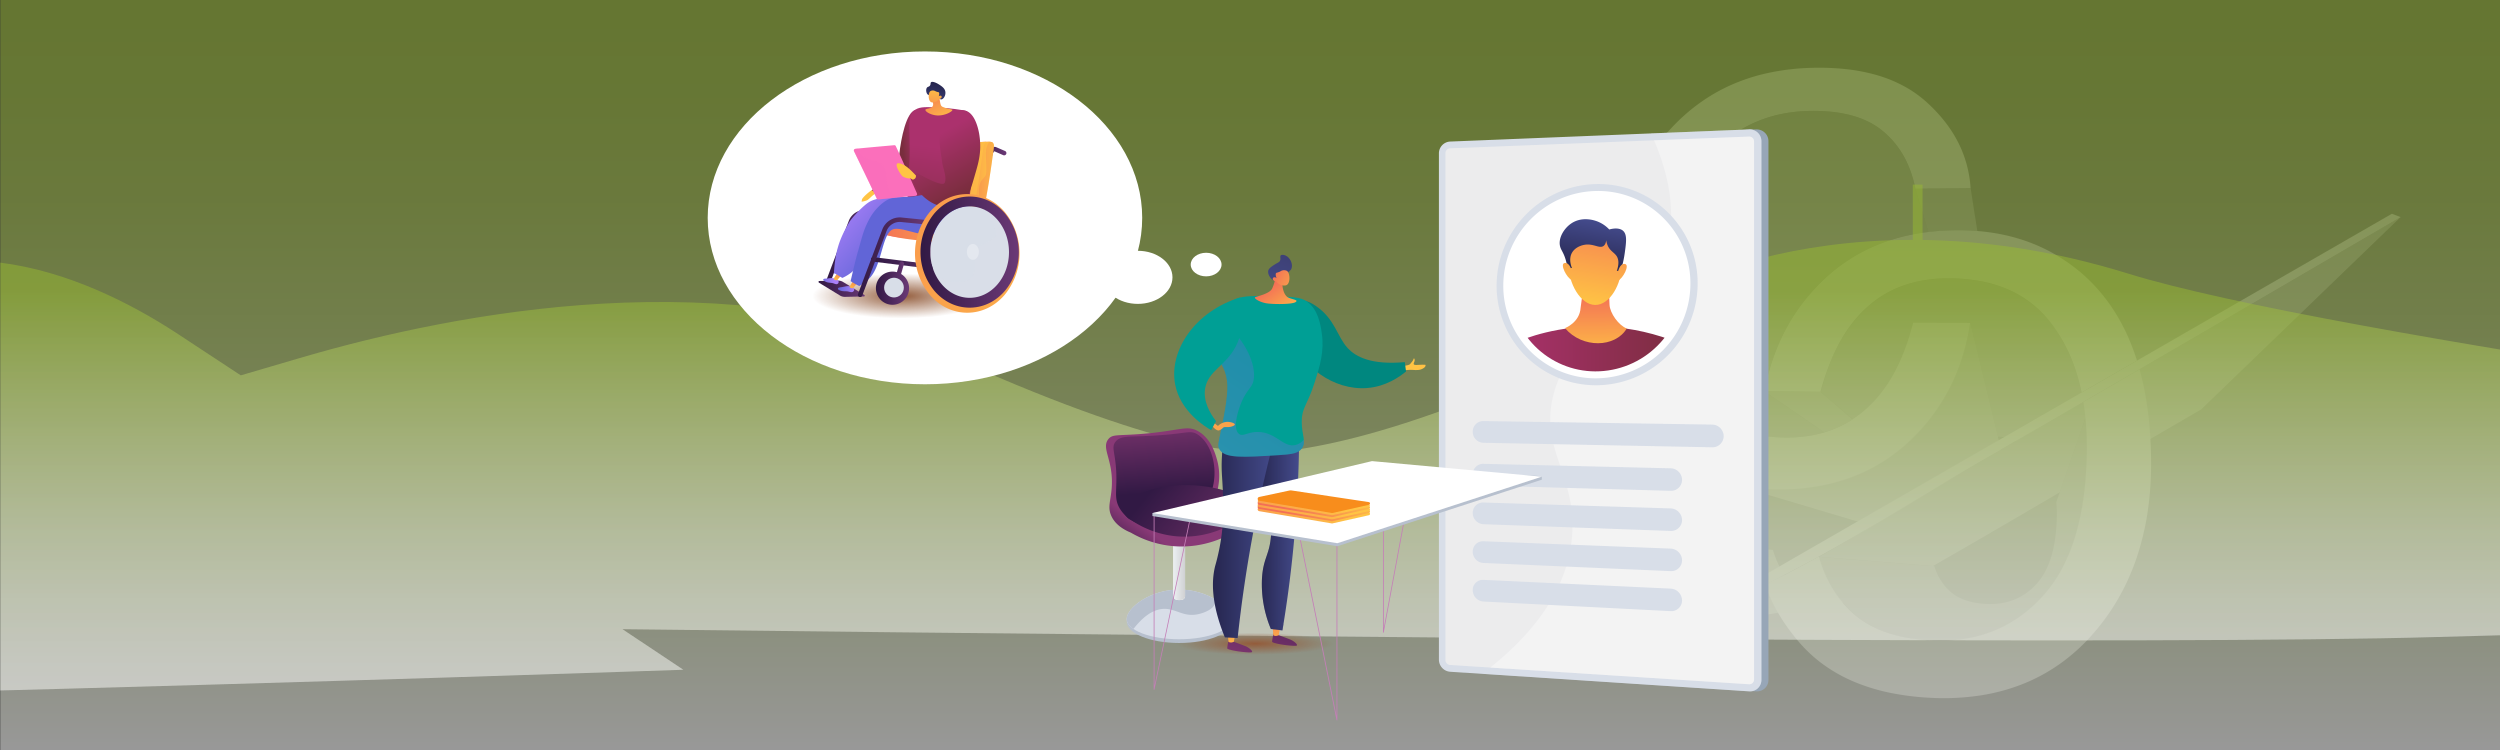 <svg xmlns="http://www.w3.org/2000/svg" xmlns:xlink="http://www.w3.org/1999/xlink" viewBox="0 0 2000 600">
  <rect x="0" y="0" width="2000" height="600" fill="#333333" stroke="none"/>
  <defs>
    <clipPath id="a">
      <rect x="-2020" width="2000.2" height="600.49" style="fill: none"/>
    </clipPath>
    <linearGradient id="b" data-name="Dégradé sans nom 7" x1="-1320.1" y1="224.46" x2="-1320.1" y2="621.63" gradientUnits="userSpaceOnUse">
      <stop offset="0.02" stop-color="#fead43"/>
      <stop offset="0.15" stop-color="#febf6d"/>
      <stop offset="0.32" stop-color="#fed6a1"/>
      <stop offset="0.48" stop-color="#ffe8ca"/>
      <stop offset="0.63" stop-color="#fff4e7"/>
      <stop offset="0.76" stop-color="#fffcf9"/>
      <stop offset="0.85" stop-color="#fff"/>
    </linearGradient>
    <linearGradient id="c" data-name="Dégradé sans nom 2" x1="1000.32" y1="600.49" x2="1000.32" gradientUnits="userSpaceOnUse">
      <stop offset="0" stop-color="#fff"/>
      <stop offset="0.03" stop-color="#fafbf4"/>
      <stop offset="0.22" stop-color="#dce8ba"/>
      <stop offset="0.4" stop-color="#c4d789"/>
      <stop offset="0.58" stop-color="#b1cb63"/>
      <stop offset="0.73" stop-color="#a3c148"/>
      <stop offset="0.87" stop-color="#9bbc38"/>
      <stop offset="0.98" stop-color="#98ba32"/>
    </linearGradient>
    <clipPath id="d">
      <rect x="0.22" width="2000.2" height="600.49" style="fill: none"/>
    </clipPath>
    <linearGradient id="e" data-name="Dégradé sans nom 3" x1="700.13" y1="224.46" x2="700.13" y2="621.63" gradientUnits="userSpaceOnUse">
      <stop offset="0.02" stop-color="#98ba32"/>
      <stop offset="0.19" stop-color="#b6ce6d"/>
      <stop offset="0.35" stop-color="#d0dfa1"/>
      <stop offset="0.5" stop-color="#e4edca"/>
      <stop offset="0.64" stop-color="#f3f7e7"/>
      <stop offset="0.77" stop-color="#fcfdf9"/>
      <stop offset="0.85" stop-color="#fff"/>
    </linearGradient>
    <radialGradient id="f" data-name="Dégradé sans nom 15" cx="1031.44" cy="375.12" r="53.14" gradientTransform="translate(-450.38 439.89) scale(1.41 0.2)" gradientUnits="userSpaceOnUse">
      <stop offset="0" stop-color="#935c3b"/>
      <stop offset="0.84" stop-color="#935c3b" stop-opacity="0"/>
    </radialGradient>
    <clipPath id="g">
      <path d="M1208,228.53a68.44,68.44,0,0,0,68.14,68.58,70.25,70.25,0,0,0,70.47-70.18,68.34,68.34,0,0,0-70.47-68.56A70.39,70.39,0,0,0,1208,228.53Z" style="fill: none"/>
    </clipPath>
    <linearGradient id="h" x1="1184.75" y1="287.64" x2="1334.45" y2="287.64" gradientTransform="translate(17.88)" gradientUnits="userSpaceOnUse">
      <stop offset="0" stop-color="#ab316d"/>
      <stop offset="1" stop-color="#792d3d"/>
    </linearGradient>
    <linearGradient id="i" x1="1258.66" y1="233.87" x2="1258.94" y2="288.29" gradientTransform="translate(17.88)" gradientUnits="userSpaceOnUse">
      <stop offset="0" stop-color="#f36f56"/>
      <stop offset="1" stop-color="#ffc444"/>
    </linearGradient>
    <linearGradient id="j" x1="1266.63" y1="159.16" x2="1252.95" y2="243.62" xlink:href="#i"/>
    <linearGradient id="k" x1="1259.4" y1="176.5" x2="1252.76" y2="217.55" gradientTransform="translate(17.88)" gradientUnits="userSpaceOnUse">
      <stop offset="0" stop-color="#444b8c"/>
      <stop offset="1" stop-color="#26264f"/>
    </linearGradient>
    <linearGradient id="l" x1="1288.46" y1="163.51" x2="1274.91" y2="247.18" xlink:href="#i"/>
    <linearGradient id="m" x1="1246.17" y1="154.82" x2="1232.34" y2="240.25" xlink:href="#i"/>
    <linearGradient id="n" x1="1071.68" y1="454.77" x2="1081.02" y2="454.77" gradientTransform="matrix(-1, 0, 0, 1, 2019.72, 0)" gradientUnits="userSpaceOnUse">
      <stop offset="0" stop-color="#d0d1d3"/>
      <stop offset="1" stop-color="#ebeff2"/>
    </linearGradient>
    <linearGradient id="o" x1="1125.19" y1="446.17" x2="1105.65" y2="420.7" gradientTransform="matrix(-1, 0, 0, 1, 2019.72, 0)" gradientUnits="userSpaceOnUse">
      <stop offset="0" stop-color="#311944"/>
      <stop offset="1" stop-color="#893976"/>
    </linearGradient>
    <linearGradient id="p" x1="932.71" y1="393.83" x2="927.66" y2="322.71" gradientTransform="matrix(1, 0, 0, 1, 0, 0)" xlink:href="#o"/>
    <linearGradient id="q" x1="924.17" y1="388.34" x2="1011.44" y2="459.71" gradientTransform="matrix(1, 0, 0, 1, 0, 0)" xlink:href="#o"/>
    <linearGradient id="r" x1="975.65" y1="454.33" x2="1001.19" y2="546.49" xlink:href="#o"/>
    <linearGradient id="s" x1="998.38" y1="519.49" x2="998.75" y2="488.4" gradientTransform="matrix(-1, 0, 0, 1, 2019.72, 0)" gradientUnits="userSpaceOnUse">
      <stop offset="0" stop-color="#ffc444"/>
      <stop offset="1" stop-color="#f36f56"/>
    </linearGradient>
    <linearGradient id="t" x1="1007.62" y1="445.47" x2="1033.16" y2="537.63" xlink:href="#o"/>
    <linearGradient id="u" x1="1034.33" y1="519.92" x2="1034.7" y2="488.83" xlink:href="#s"/>
    <linearGradient id="v" x1="980.46" y1="419.5" x2="1013.56" y2="419.5" gradientTransform="matrix(-1, 0, 0, 1, 2019.72, 0)" xlink:href="#k"/>
    <linearGradient id="w" x1="980.46" y1="419.5" x2="1013.56" y2="419.5" gradientTransform="matrix(-1, 0, 0, 1, 2019.72, 0)" xlink:href="#k"/>
    <linearGradient id="x" x1="999.15" y1="424.23" x2="1049.39" y2="424.23" gradientTransform="matrix(-1, 0, 0, 1, 2019.72, 0)" xlink:href="#k"/>
    <linearGradient id="y" x1="888.12" y1="291.49" x2="631.42" y2="289.32" xlink:href="#s"/>
    <linearGradient id="z" x1="1100.14" y1="430.2" x2="987.99" y2="269.2" gradientTransform="matrix(-1, 0, 0, 1, 2019.72, 0)" gradientUnits="userSpaceOnUse">
      <stop offset="0" stop-color="#aa80f9"/>
      <stop offset="1" stop-color="#6165d7"/>
    </linearGradient>
    <linearGradient id="aa" x1="1141.08" y1="341.68" x2="884.38" y2="339.51" xlink:href="#s"/>
    <linearGradient id="ab" x1="-1601.02" y1="656.68" x2="-1601.02" y2="624.62" gradientTransform="matrix(-0.83, 0.56, 0.56, 0.83, -664.66, 607.96)" xlink:href="#s"/>
    <linearGradient id="ac" x1="1005.64" y1="240.57" x2="992.23" y2="206.52" gradientTransform="matrix(-1, 0, 0, 1, 2019.72, 0)" gradientUnits="userSpaceOnUse">
      <stop offset="0" stop-color="#444b8c"/>
      <stop offset="1" stop-color="#3e4177"/>
    </linearGradient>
    <linearGradient id="ad" x1="-1623.68" y1="647.44" x2="-1608.69" y2="618.29" gradientTransform="matrix(-0.83, 0.56, 0.56, 0.83, -664.66, 607.96)" xlink:href="#s"/>
    <linearGradient id="ae" x1="965.98" y1="403.44" x2="991.67" y2="457.44" xlink:href="#s"/>
    <linearGradient id="af" x1="1085.97" y1="379.81" x2="1036.03" y2="419.15" gradientTransform="matrix(1, 0, 0, 1, 0, 0)" xlink:href="#s"/>
    <linearGradient id="ag" x1="965.98" y1="400.17" x2="991.67" y2="454.17" xlink:href="#s"/>
    <linearGradient id="ah" x1="1084.38" y1="377.79" x2="1034.44" y2="417.14" gradientTransform="matrix(1, 0, 0, 1, 0, 0)" xlink:href="#s"/>
    <linearGradient id="ai" x1="965.98" y1="396.9" x2="991.67" y2="450.9" xlink:href="#s"/>
    <radialGradient id="aj" cx="1183.43" cy="862.44" r="34.47" gradientTransform="translate(-2190.15 -297.9) scale(2.46 0.62)" xlink:href="#f"/>
    <linearGradient id="ak" x1="1306.02" y1="196.7" x2="1358.3" y2="196.7" gradientTransform="matrix(-1, 0, 0, 1, 2019.72, 0)" gradientUnits="userSpaceOnUse">
      <stop offset="0" stop-color="#6b3976"/>
      <stop offset="1" stop-color="#311944"/>
    </linearGradient>
    <clipPath id="al">
      <path d="M653,224.84l19.53-.43,19,11.6c.47.29.3,1.14-.23,1.15l-17.49.38Z" style="fill: none"/>
    </clipPath>
    <linearGradient id="am" x1="1326.38" y1="230.98" x2="1364.89" y2="230.98" xlink:href="#ak"/>
    <linearGradient id="an" x1="1214.59" y1="143.17" x2="1236.96" y2="143.17" xlink:href="#ak"/>
    <linearGradient id="ao" x1="1238.05" y1="144.36" x2="1335.39" y2="184.38" gradientTransform="matrix(-1, 0, 0, 1, 2019.72, 0)" gradientUnits="userSpaceOnUse">
      <stop offset="0" stop-color="#ff9085"/>
      <stop offset="1" stop-color="#fb6fbb"/>
    </linearGradient>
    <linearGradient id="ap" x1="1225.78" y1="153.73" x2="1316.24" y2="153.73" xlink:href="#s"/>
    <linearGradient id="aq" x1="1224.52" y1="153.6" x2="1271.55" y2="153.6" xlink:href="#s"/>
    <linearGradient id="ar" x1="1202.32" y1="153.6" x2="1238.8" y2="153.6" xlink:href="#s"/>
    <linearGradient id="as" x1="735.46" y1="119.75" x2="722.22" y2="121.44" gradientTransform="matrix(1, 0, 0, 1, 0, 0)" xlink:href="#h"/>
    <linearGradient id="at" x1="1266.72" y1="118.41" x2="1277.14" y2="201.54" gradientTransform="matrix(-1, 0, 0, 1, 2019.72, 0)" xlink:href="#h"/>
    <linearGradient id="au" x1="1975.76" y1="1155.7" x2="1988.23" y2="1155.7" gradientTransform="matrix(0.99, 0.11, -0.11, 0.99, -1172.59, -1149.53)" gradientUnits="userSpaceOnUse">
      <stop offset="0" stop-color="#6165d7"/>
      <stop offset="1" stop-color="#aa80f9"/>
    </linearGradient>
    <linearGradient id="av" x1="238.69" y1="42.79" x2="242.97" y2="33.92" gradientTransform="matrix(1, 0.02, -0.02, 1, 430.42, 177.01)" xlink:href="#s"/>
    <linearGradient id="aw" x1="415.57" y1="-3.19" x2="453.79" y2="-51.59" gradientTransform="matrix(-0.98, 0.17, 0.17, 0.98, 1128.82, 130.9)" xlink:href="#au"/>
    <linearGradient id="ax" x1="1419.41" y1="753.54" x2="1432.41" y2="753.54" gradientTransform="translate(-773.03 -474.98) rotate(-1.88)" xlink:href="#au"/>
    <linearGradient id="ay" x1="-43.54" y1="-63.36" x2="-38.59" y2="-73.59" gradientTransform="translate(730.84 290.99) rotate(-5.69)" xlink:href="#s"/>
    <linearGradient id="az" x1="623.74" y1="191.99" x2="744.84" y2="332.74" gradientTransform="matrix(-0.98, 0.17, 0.17, 0.98, 1025.27, 281.79)" xlink:href="#s"/>
    <linearGradient id="ba" x1="10.25" y1="18.25" x2="11.45" y2="-13.76" gradientTransform="matrix(-0.92, 0.4, 0.4, 0.92, 758.69, 78.47)" xlink:href="#s"/>
    <linearGradient id="bb" x1="2184.91" y1="214.4" x2="2175.94" y2="191.61" gradientTransform="translate(-1107.72 -1082.96) rotate(26.74)" xlink:href="#k"/>
    <linearGradient id="bc" x1="-1302.6" y1="223.44" x2="-1302.97" y2="253.64" gradientTransform="matrix(-0.99, -0.11, -0.11, 0.99, -520.21, -296.23)" xlink:href="#s"/>
    <linearGradient id="bd" x1="748.47" y1="108.94" x2="773.27" y2="153.46" gradientTransform="matrix(1, 0, 0, 1, 0, 0)" xlink:href="#h"/>
    <linearGradient id="be" x1="-3215.52" y1="225.38" x2="-3210.88" y2="184.67" gradientTransform="translate(3913.94)" xlink:href="#ao"/>
    <linearGradient id="bf" x1="-2506.72" y1="930.89" x2="-2385.63" y2="1071.65" gradientTransform="translate(3913.94)" xlink:href="#s"/>
    <linearGradient id="bg" x1="-3222.37" y1="216.6" x2="-3218.29" y2="180.8" gradientTransform="translate(3913.94)" xlink:href="#ao"/>
    <linearGradient id="bh" x1="1242.78" y1="212.27" x2="1322.88" y2="212.27" xlink:href="#ak"/>
    <linearGradient id="bi" x1="1276.88" y1="205.78" x2="1333.42" y2="205.78" xlink:href="#ak"/>
    <linearGradient id="bj" x1="1296.55" y1="223.79" x2="1307.53" y2="223.79" xlink:href="#ak"/>
    <linearGradient id="bk" x1="1292.46" y1="230.55" x2="1318.99" y2="230.55" xlink:href="#ak"/>
    <linearGradient id="bl" x1="1053.76" y1="318.89" x2="1541.48" y2="23.96" xlink:href="#s"/>
    <linearGradient id="bm" x1="1204.65" y1="201.68" x2="1283.33" y2="201.68" xlink:href="#ak"/>
  </defs>
  <g style="isolation: isolate">
    <g>
      <g style="clip-path: url(#a)">
        <path d="M632.77,374.31C417.21,346.18-158.91,268.24-317.9,218.82c-61.26-19-116.72-26.17-164.29-26.86V147.69H-490V191.9c-100.75,0-164.23,28.57-169.47,30.7-7.79,3.18-134.55,77-163.47,88.87-145.64,60-206.36,51.1-201.2,48.7,0,0-51.84,7.23-231.13-73s-399.49-37.34-522.26-1.59c-12.47,3.63-29.52,8.64-50.1,14.71-22.26-14.73-40.32-26.62-51.79-34.09-72.22-47-201.77-103.46-307.24,2.09s-136,96.05-136,96.05c3,3.15-32.69,14.82-118.37-64.07-17-15.66-91.58-112.7-96.16-116.88-3.08-2.81-40.43-40.38-99.7-40.38V84.84h-4.59v58.23c-28,.91-60.6,10.29-96.64,35.33-93.54,65-432.46,167.51-559.28,204.51-29.44,8.59-43.53,39.33-29.16,64.28,62.62,108.8,233.56,99.87,442.84,113.69,237.31,15.68,1410.11-25.08,1410.11-25.08l-48.64-32.44c574.52,6.81,1237.51,12.58,1451.79,6.25,355.74-10.51,646.32-3.71,752.76-86.43C706.77,404.21,682.82,380.84,632.77,374.31Z" style="mix-blend-mode: multiply;opacity: 0.5;fill: url(#b)"/>
      </g>
      <g style="opacity: 0.25">
        <g style="opacity: 0.4">
          <path d="M1456.37,313.46c.4-1,.92-2.83,1.61-5.19C1457.46,310,1456.87,311.64,1456.37,313.46Z" style="fill: #fff"/>
          <path d="M1532.32,151a96,96,0,0,0-3.89-14.13,79.07,79.07,0,0,0-5.73-12.45,70.83,70.83,0,0,0-16.87-19.92,58.91,58.91,0,0,0-11.31-7.22,73.54,73.54,0,0,0-13.5-5,101.72,101.72,0,0,0-15.66-2.84,145.93,145.93,0,0,0-17.84-.69,122.83,122.83,0,0,0-22,2.36,105,105,0,0,0-20,6.13,102.22,102.22,0,0,0-18.18,9.92,113,113,0,0,0-16.38,13.77,103.85,103.85,0,0,0-14,17.82,132.49,132.49,0,0,0-11,22.14,184.23,184.23,0,0,0-8.07,26.63,267.93,267.93,0,0,0-5.08,31.39,208.59,208.59,0,0,0-1.18,26.61,158.56,158.56,0,0,0,2.36,24.37,125.75,125.75,0,0,0,6,22,108.12,108.12,0,0,0,9.69,19.65,77.57,77.57,0,0,0,13.49,16.29,75.55,75.55,0,0,0,17.44,11.91,91.49,91.49,0,0,0,21.4,7.4A129.27,129.27,0,0,0,1427.3,350a110.12,110.12,0,0,0,23.91-2.06c2.82-.57,5.52-1.38,8.22-2.19l-47.86-32.79,44.8.56,25.5,22a85.7,85.7,0,0,1-9.34,5.27,86.4,86.4,0,0,0,9.61-5.42l-25.77-21.93-44.8-.57a188.15,188.15,0,0,1,6.63-25.33,165.8,165.8,0,0,1,9.76-22.88,153,153,0,0,1,12.87-20.55,155.81,155.81,0,0,1,16-18.33,140,140,0,0,1,22.48-18.11,136.74,136.74,0,0,1,25.51-12.94,155,155,0,0,1,28.7-7.83c3-.52,6.15-.81,9.25-1.19Z" style="fill: #fff"/>
          <path d="M1540.06,224.25c-1.72.28-3.51.45-5.18.8a92.82,92.82,0,0,0-14.58,4.47A100,100,0,0,1,1540.06,224.25Z" style="fill: #fff"/>
          <path d="M1461.51,297.08c-.07.19-.15.35-.22.54-.16.44-.28.95-.43,1.4C1461.07,298.38,1461.27,297.75,1461.51,297.08Z" style="fill: #fff"/>
          <path d="M1559.81,222.75c-.42,0-.81-.06-1.23-.06s-.73.05-1.11.06Z" style="fill: #fff"/>
          <path d="M1481.33,259.25c-.28.37-.59.67-.87,1s-.46.73-.7,1.07C1480.28,260.65,1480.79,260,1481.33,259.25Z" style="fill: #fff"/>
          <path d="M1514.46,231.9c-.13.06-.28.1-.42.17-.64.31-1.22.72-1.86,1C1513,232.72,1513.69,232.26,1514.46,231.9Z" style="fill: #fff"/>
          <path d="M1473.56,270.73c-.08.12-.16.22-.23.35s-.1.2-.16.3Z" style="fill: #fff"/>
          <path d="M1493.82,245.79c1-.91,2-1.85,3.09-2.72-.32.26-.67.46-1,.72C1495.2,244.41,1494.54,245.15,1493.82,245.79Z" style="fill: #fff"/>
        </g>
        <path d="M1427.73,460.24c-.84-1.24-1.73-2.41-2.5-3.78a80.28,80.28,0,0,1-6.89-16.52L1184,418.37A163,163,0,0,0,1196,453.61a98.16,98.16,0,0,0,17.94,26.13,74.06,74.06,0,0,0,23.95,16.51,84,84,0,0,0,29.88,6.48c1.89.07,3.81.11,5.75.09s3.91-.08,5.89-.18,4-.25,6-.43,4-.41,6.09-.68l60.81-7.77C1378.13,484.52,1403.19,473,1427.73,460.24Z" style="fill: #fff;opacity: 0.6"/>
        <path d="M1449.61,54.26a201.54,201.54,0,0,1,27.84,1.12A144.26,144.26,0,0,1,1502,60.25a109.33,109.33,0,0,1,21.22,8.7,93.31,93.31,0,0,1,17.9,12.62,125,125,0,0,1,14.4,15.26,102,102,0,0,1,10.75,16.57,92.22,92.22,0,0,1,7,17.9,94.66,94.66,0,0,1,3.2,19.24l-44.15.47a96,96,0,0,0-3.89-14.13,79.07,79.07,0,0,0-5.73-12.45,70.83,70.83,0,0,0-16.87-19.92,58.91,58.91,0,0,0-11.31-7.22,73.54,73.54,0,0,0-13.5-5,101.72,101.72,0,0,0-15.66-2.84,145.93,145.93,0,0,0-17.84-.69,122.83,122.83,0,0,0-22,2.36,105,105,0,0,0-20,6.13,102.22,102.22,0,0,0-18.18,9.92,113,113,0,0,0-16.38,13.77,103.93,103.93,0,0,0-14,17.83,132,132,0,0,0-11,22.13,184.23,184.23,0,0,0-8.07,26.63,267.93,267.93,0,0,0-5.08,31.39,208.59,208.59,0,0,0-1.18,26.61,158.56,158.56,0,0,0,2.36,24.37,126.62,126.62,0,0,0,6,22,109.44,109.44,0,0,0,9.69,19.65,77.92,77.92,0,0,0,13.5,16.29,75.55,75.55,0,0,0,17.44,11.91,91.49,91.49,0,0,0,21.4,7.4A129.27,129.27,0,0,0,1427.3,350a110.12,110.12,0,0,0,23.91-2.06,90.12,90.12,0,0,0,21.32-7.11,87.18,87.18,0,0,0,18.6-12.13,100.63,100.63,0,0,0,15.78-17.08,110.79,110.79,0,0,0,7.18-11.06,137.7,137.7,0,0,0,6.33-12.63q2.94-6.69,5.48-14.16t4.62-15.64l45.6.2a177.34,177.34,0,0,1-5.66,25.49,158.12,158.12,0,0,1-9.2,23.61,153.29,153.29,0,0,1-12.78,21.6,156.65,156.65,0,0,1-16.37,19.49,142.48,142.48,0,0,1-23.49,19.38,137.11,137.11,0,0,1-26.89,13.67,150.81,150.81,0,0,1-30.1,7.88,184.89,184.89,0,0,1-33.12,2.07,166.12,166.12,0,0,1-28.27-3A134,134,0,0,1,1365,381a119.15,119.15,0,0,1-22.18-12,121.18,121.18,0,0,1-19.13-16.27,119.18,119.18,0,0,1-19.38-27.17,140,140,0,0,1-12-32.75,193.24,193.24,0,0,1-4.88-38.05,283.54,283.54,0,0,1,2-43.06,236.39,236.39,0,0,1,6.12-32.68,193.11,193.11,0,0,1,10.16-29.11,171.52,171.52,0,0,1,14.13-25.79A167.27,167.27,0,0,1,1338,101.48a151.68,151.68,0,0,1,23.2-20.1,141.72,141.72,0,0,1,26.22-14.5,153.75,153.75,0,0,1,29.41-9A188.12,188.12,0,0,1,1449.61,54.26Z" style="fill: #fff"/>
        <path d="M1480.46,260.29a110.18,110.18,0,0,0-7.13,10.79,134.93,134.93,0,0,0-6.39,12.43q-3,6.64-5.65,14.11t-4.92,15.84l-44.8-.57a186.67,186.67,0,0,1,6.64-25.33,164.55,164.55,0,0,1,9.75-22.88,153,153,0,0,1,12.87-20.55,155.81,155.81,0,0,1,16-18.33,140,140,0,0,1,22.48-18.11,136.1,136.1,0,0,1,25.51-12.93,154.2,154.2,0,0,1,28.7-7.84,194.58,194.58,0,0,1,32.1-2.75,179.75,179.75,0,0,1,28.07,2,150.58,150.58,0,0,1,25.87,6.25,137.21,137.21,0,0,1,23.7,10.64,140.22,140.22,0,0,1,21.57,15.12,136.36,136.36,0,0,1,14.27,14.17,140.11,140.11,0,0,1,12.24,16.4,154.63,154.63,0,0,1,10.18,18.69,179.57,179.57,0,0,1,8.09,21.05L1665.27,314q-1.68-8-4-15.5a139.13,139.13,0,0,0-5.35-14.29,127.42,127.42,0,0,0-6.65-13.09,121.56,121.56,0,0,0-7.94-11.92A89,89,0,0,0,1625.6,243a86.5,86.5,0,0,0-19-11.37,102.18,102.18,0,0,0-22.34-6.75,139.83,139.83,0,0,0-25.65-2.23,115,115,0,0,0-23.7,2.36,91.12,91.12,0,0,0-20.84,7,86.17,86.17,0,0,0-18.11,11.72A98.91,98.91,0,0,0,1480.46,260.29Z" style="fill: #fff"/>
        <path d="M1913.52,171l7,2.71-28.94,16.91-50.07,29.22-62.8,36.61c-22.14,12.89-45,26.18-67.06,39l-11.55,6.72-11.38,6.62-11.15,6.47-10.88,6.31c-8.38,4.87-16.47,9.55-24.15,14l-21.76,12.59c-6.78,3.92-13.07,7.54-18.75,10.8s-10.75,6.18-15.12,8.67q-4.62,2.65-9.65,5.6t-10.43,6.19q-5.41,3.24-11.24,6.76l-12.06,7.3c-6.5,3.93-13.28,8-20.29,12.24s-14.25,8.54-21.68,12.93-15,8.83-22.8,13.28-15.66,8.9-23.65,13.3q-5.3,2.91-10.63,5.78t-10.7,5.7q-5.37,2.82-10.77,5.57t-10.8,5.43c-13.18,6.52-26.38,12.64-39.39,18.12s-25.82,10.34-38.24,14.33a274.38,274.38,0,0,1-35.8,9.1,150.09,150.09,0,0,1-32.07,2.49c-18-.77-32.6-6.14-44.33-14a94.71,94.71,0,0,1-27.11-28.4,135.87,135.87,0,0,1-14-30.13,142.78,142.78,0,0,1-5-20l7.85-.91A163,163,0,0,0,1196,453.61a98.16,98.16,0,0,0,17.94,26.13,74.17,74.17,0,0,0,23.95,16.51,84,84,0,0,0,29.88,6.48c12.8.52,26.75-1.15,40.81-4.12a332.18,332.18,0,0,0,41.52-12c13.25-4.71,25.56-9.83,35.89-14.46s18.69-8.77,24-11.52l2.51-1.29c.73-.39,1.39-.73,1.93-1l1.35-.71.72-.4,36.42-21L1665.27,314l44.3-25.52Z" style="fill: #fff"/>
        <path d="M1711.64,295.45q2.19,7.92,3.86,16.38t2.83,17.55q1.17,9.09,1.8,18.76t.73,20a264.61,264.61,0,0,1-2.37,38.77,213.62,213.62,0,0,1-8,35.67,184.06,184.06,0,0,1-13.64,32.28,174.18,174.18,0,0,1-19.39,28.63,154.9,154.9,0,0,1-26.42,25.33,142.59,142.59,0,0,1-31,17.65,155.82,155.82,0,0,1-35.37,9.82,195.12,195.12,0,0,1-39.39,2,213.43,213.43,0,0,1-33-4,156.1,156.1,0,0,1-28.5-8.67,123.71,123.71,0,0,1-24-13.21,112.67,112.67,0,0,1-19.6-17.64q-4.92-5.6-9.13-11.36t-7.7-11.62a133,133,0,0,1-6.29-11.88,125.55,125.55,0,0,1-4.9-12.13q5.4-2.67,10.8-5.43t10.77-5.57q5.37-2.82,10.7-5.7t10.63-5.78a108.26,108.26,0,0,0,4.22,12.25,97.84,97.84,0,0,0,5.53,11.25,91.47,91.47,0,0,0,6.83,10.23,90.13,90.13,0,0,0,8.17,9.2,71.74,71.74,0,0,0,12.63,9.85,83.63,83.63,0,0,0,15.31,7.33,108.37,108.37,0,0,0,18,4.79,151,151,0,0,0,20.72,2.2,127,127,0,0,0,25.76-1.46,106.28,106.28,0,0,0,23.44-6.59,102.08,102.08,0,0,0,21-11.71,114.17,114.17,0,0,0,18.39-16.77,109.05,109.05,0,0,0,15-21.86,145.08,145.08,0,0,0,10.69-27,207.58,207.58,0,0,0,6.44-31.82,300.53,300.53,0,0,0,2.26-36.37q0-5-.13-9.82c-.11-3.21-.28-6.36-.5-9.47s-.52-6.14-.87-9.13-.76-5.91-1.24-8.79l10.88-6.31,11.15-6.47,11.38-6.62Z" style="fill: #fff"/>
        <g style="opacity: 0.5">
          <path d="M1565.58,184.17c5.55,0,11,.23,16.25.66l-5.36-34.29-44.15.47,10.41,34.72A199.67,199.67,0,0,1,1565.58,184.17Z" style="fill: #fff"/>
        </g>
        <path d="M1456.37,313.5l-44.8-.56,47.86,32.79a88.23,88.23,0,0,0,13.1-4.92,85.7,85.7,0,0,0,9.34-5.27Z" style="fill: #fff;opacity: 0.6"/>
        <path d="M1566.82,379.42c11.23-6.5,22.58-13.09,34-19.69l-24.67-101.88a178.69,178.69,0,0,1-5.66,25.49,160.32,160.32,0,0,1-9.2,23.61,153.29,153.29,0,0,1-12.78,21.6A158.4,158.4,0,0,1,1532.1,348a142.55,142.55,0,0,1-23.5,19.38,137,137,0,0,1-26.88,13.67,150.81,150.81,0,0,1-30.1,7.88A184.89,184.89,0,0,1,1418.5,391q-5.57-.14-10.93-.59t-10.5-1.23q-5.14-.78-10.09-1.87t-9.65-2.49l120.41,35.84C1520.94,406.84,1543.89,392.77,1566.82,379.42Z" style="fill: #fff;opacity: 0.6"/>
        <path d="M1651,274.16l0,.26c-12.28-24.6-34.89-42.88-62-48.36l0-.17a121.07,121.07,0,0,0-14.66-2.41h0c-26.52-2.91-55.07,1.46-76.28,18.64h0a90.31,90.31,0,0,0-7.35,6.48l.09.13c-25.25,24.28-32,58.62-34.35,64.72L1514.59,363a144.05,144.05,0,0,0,17.51-15,158.4,158.4,0,0,0,16.37-19.49,153.29,153.29,0,0,0,12.78-21.6,160.32,160.32,0,0,0,9.2-23.61,178.69,178.69,0,0,0,5.66-25.49l22.15,91.47c6.11.38,11.41,1.36,15.22,3.05l49-28.42,2.8-10A143.78,143.78,0,0,0,1651,274.16Z" style="fill: #fff;opacity: 0.4"/>
        <path d="M1645.48,413.46c0-1,0-2,0-3s0-2-.08-3-.09-2-.15-2.92-.14-1.92-.22-2.86l23.59-68.1c.21,2,.39,4.06.54,6.13s.28,4.16.38,6.28.17,4.26.21,6.43.06,4.37,0,6.59a302.65,302.65,0,0,1-2.25,36.37,207.31,207.31,0,0,1-6.45,31.82,145.08,145.08,0,0,1-10.69,27,108.64,108.64,0,0,1-15,21.86,113.75,113.75,0,0,1-18.39,16.77,102.08,102.08,0,0,1-21,11.71,105.8,105.8,0,0,1-23.43,6.59,127.16,127.16,0,0,1-25.77,1.46,151,151,0,0,1-20.72-2.2,108.37,108.37,0,0,1-18-4.79,83.94,83.94,0,0,1-15.31-7.33,72.11,72.11,0,0,1-12.63-9.85,89.55,89.55,0,0,1-15-19.43,97.84,97.84,0,0,1-5.53-11.25,108.26,108.26,0,0,1-4.22-12.25l92.1,7.45a49.74,49.74,0,0,0,2.1,5.6,48.58,48.58,0,0,0,2.67,5.12,42.26,42.26,0,0,0,3.26,4.63,40.68,40.68,0,0,0,3.84,4.15,33.42,33.42,0,0,0,5.87,4.42,38.19,38.19,0,0,0,7,3.27,50.63,50.63,0,0,0,8.22,2.11,69.36,69.36,0,0,0,9.38.95,58,58,0,0,0,11.62-.69,47.94,47.94,0,0,0,10.51-3,45.42,45.42,0,0,0,9.4-5.25,51,51,0,0,0,8.26-7.51,49.22,49.22,0,0,0,6.74-9.82,66.1,66.1,0,0,0,4.86-12.18,95.93,95.93,0,0,0,3-14.49A142.52,142.52,0,0,0,1645.48,413.46Z" style="fill: #fff;opacity: 0.5"/>
        <path d="M1891.57,190.6C1786.83,251.87,1672.81,318,1566.82,379.42c-86.26,50.22-172.74,110.81-272.19,130.52,59.93-9.51,120-18.14,179.87-28.05-.79-.93-1.69-1.77-2.44-2.74a91.47,91.47,0,0,1-6.83-10.23,97.84,97.84,0,0,1-5.53-11.25,108.26,108.26,0,0,1-4.22-12.25l90.94,7.35c33.47-19.16,67.39-39,101.3-58.9l20.9-60.33c.21,2,.39,4.06.54,6.13s.28,4.16.38,6.28.17,4.26.21,6.43.06,4.37,0,6.59c0,7.81-.41,15.24-1,22.48,31-18.23,61.9-36.41,92.15-53.92l159.52-153.84Z" style="fill: #fff;opacity: 0.6"/>
      </g>
      <rect x="0.22" width="2000.2" height="600.49" style="opacity: 0.5;fill: url(#c)"/>
      <g style="clip-path: url(#d)">
        <path d="M2653,374.31c-215.56-28.13-791.67-106.07-950.67-155.49-61.26-19-116.72-26.17-164.28-26.86V147.69h-7.8V191.9c-100.75,0-164.23,28.57-169.46,30.7-7.8,3.18-134.55,77-163.48,88.87-145.63,60-206.36,51.1-201.19,48.7,0,0-51.85,7.23-231.14-73s-399.49-37.34-522.26-1.59c-12.47,3.63-29.52,8.64-50.09,14.71-22.27-14.73-40.33-26.62-51.8-34.09-72.22-47-201.77-103.46-307.24,2.09s-136,96.05-136,96.05c3,3.15-32.69,14.82-118.36-64.07-17-15.66-91.59-112.7-96.17-116.88C-520,180.56-557.35,143-616.62,143V84.84h-4.58v58.23c-28,.91-60.61,10.29-96.65,35.33-93.54,65-432.46,167.51-559.27,204.51-29.45,8.59-43.54,39.33-29.17,64.28,62.62,108.8,233.56,99.87,442.84,113.69C-626.14,576.56,546.66,535.8,546.66,535.8L498,503.36c574.52,6.81,1237.51,12.58,1451.79,6.25,355.75-10.51,646.32-3.71,752.77-86.43C2727,404.21,2703,380.84,2653,374.31Z" style="mix-blend-mode: multiply;opacity: 0.5;fill: url(#e)"/>
      </g>
      <ellipse cx="999.43" cy="516.7" rx="73.61" ry="10.17" style="mix-blend-mode: multiply;fill: url(#f)"/>
      <g>
        <path d="M1168.18,128.19l231.88-24.63h4.7a9.41,9.41,0,0,1,10,9.32V544a9.12,9.12,0,0,1-10,9.06l-239.14-15.7a9.75,9.75,0,0,1-8.86-9.72V122.74C1156.76,117.7,1163.28,128.39,1168.18,128.19Z" style="fill: #97a6b7"/>
        <g>
          <path d="M1160,113.25l239.13-9.69a9.4,9.4,0,0,1,10,9.32V544a9.12,9.12,0,0,1-10,9.06L1160,537.4a9.75,9.75,0,0,1-8.87-9.72V122.74A9.45,9.45,0,0,1,1160,113.25Z" style="fill: #d8dee8"/>
          <g style="mix-blend-mode: multiply;opacity: 0.3">
            <path d="M1257.62,429.13c4.06-49-26.38-69.32-14.78-113.67,14.35-54.89,69.69-57.31,88.59-111.32,7.25-20.72,10.11-52-10.63-97.4l78.36-3.18a9.4,9.4,0,0,1,10,9.32V544a9.12,9.12,0,0,1-10,9.06l-213.44-14C1239.7,498.16,1255.12,459.24,1257.62,429.13Z" style="fill: #d8dee8"/>
          </g>
          <path d="M1160,118.64l239.13-9.36a3.87,3.87,0,0,1,4.1,3.83V543.66a3.76,3.76,0,0,1-4.1,3.73L1160,532a4,4,0,0,1-3.65-4V122.54A3.89,3.89,0,0,1,1160,118.64Z" style="fill: #ececed"/>
          <path d="M1257.62,429.13c4.06-49-26.38-69.32-14.78-113.67,14.35-54.89,69.69-57.31,88.59-111.32,7-19.86,9.87-49.45-8.2-91.89l75.93-3a3.87,3.87,0,0,1,4.1,3.83V543.66a3.76,3.76,0,0,1-4.1,3.73l-207-13.32C1241,495,1255.23,458,1257.62,429.13Z" style="fill: #fff;mix-blend-mode: soft-light;opacity: 0.35"/>
          <path d="M1276.12,308.21a81.58,81.58,0,0,0,82-81.41,79.35,79.35,0,0,0-82-79.53c-43.85,1.37-78.83,37.86-78.83,81.38A79.49,79.49,0,0,0,1276.12,308.21Z" style="fill: #d8dee8"/>
          <path d="M1202.63,228.59a73.91,73.91,0,0,0,73.49,74.07,75.86,75.86,0,0,0,76.21-75.79,73.8,73.8,0,0,0-76.21-74.05C1235.2,154,1202.63,188,1202.63,228.59Z" style="fill: #fff"/>
          <path d="M1186.65,336.86l183,2.81a9.38,9.38,0,0,1,9.3,9.25h0a9,9,0,0,1-9.3,8.92l-183-3.61a8.76,8.76,0,0,1-8.46-8.83h0A8.41,8.41,0,0,1,1186.65,336.86Z" style="fill: #d8dee8"/>
          <path d="M1186.65,371.06l149.84,3.58a9.36,9.36,0,0,1,9.15,9.25h0a8.79,8.79,0,0,1-9.15,8.77l-149.84-4.23a8.86,8.86,0,0,1-8.46-8.9h0A8.32,8.32,0,0,1,1186.65,371.06Z" style="fill: #d8dee8"/>
          <path d="M1186.65,402l149.84,4.73a9.44,9.44,0,0,1,9.15,9.31h0a8.7,8.7,0,0,1-9.15,8.7l-149.84-5.37a9,9,0,0,1-8.46-9h0A8.24,8.24,0,0,1,1186.65,402Z" style="fill: #d8dee8"/>
          <path d="M1186.65,433l149.84,5.88a9.54,9.54,0,0,1,9.15,9.39h0a8.63,8.63,0,0,1-9.15,8.63l-149.84-6.53a9,9,0,0,1-8.46-9h0A8.17,8.17,0,0,1,1186.65,433Z" style="fill: #d8dee8"/>
          <path d="M1186.65,463.89l149.84,7a9.63,9.63,0,0,1,9.15,9.46h0a8.56,8.56,0,0,1-9.15,8.56l-149.84-7.69a9.11,9.11,0,0,1-8.46-9.1h0A8.1,8.1,0,0,1,1186.65,463.89Z" style="fill: #d8dee8"/>
          <g style="clip-path: url(#g)">
            <g>
              <path d="M1202.63,278.55s67-39,149.7-.13c0,0-10.54,33.35-73.49,35.58C1213.9,316.31,1202.63,278.55,1202.63,278.55Z" style="fill: url(#h)"/>
              <path d="M1267,227.61l-2.51,18.61c-.73,11.86-12.49,16.28-12.49,16.28,13.81,16.37,40.19,15.76,49.41.29-6.37-2.39-13.52-12.21-13.79-19.06l-.65-15.89Z" style="fill: url(#i)"/>
              <path d="M1297.41,211.53c0,15.71-9.49,32.52-21.25,32.43s-21.48-17.22-21.48-33.1,9.64-24.35,21.48-24.1S1297.41,195.81,1297.41,211.53Z" style="fill: url(#j)"/>
              <path d="M1254,214.86l3.55-.51c-.54-1.3-2.78-7.09,0-12.08,2.67-4.79,9-7,13.77-6.62,5.45.47,8.73,3,11.46,1.15,1.54-1.06,2-3,2.21-4.58a15.06,15.06,0,0,0,1.11,4.09c2,4.67,5.48,5.7,7.35,8.8,1.26,2.09,2.08,5.56,0,11.62l3.12-.14a83.45,83.45,0,0,0,3.22-14.15c1.22-8.79,2.05-14.83-1.39-17.86-.69-.61-3.73-3-11-1a25.63,25.63,0,0,0-10.82-6.89c-1.91-.61-11.39-3.63-19.81,2.23-5.72,4-10.2,11.56-8.76,17.93.76,3.37,2.85,4.92,4.68,11.45A43,43,0,0,1,1254,214.86Z" style="fill: url(#k)"/>
              <path d="M1294.46,217.28s1.36-6.86,5.51-6.11-1.79,11.93-5.51,13.24Z" style="fill: url(#l)"/>
              <path d="M1257.34,216.76s-1.39-7-5.62-6.35,1.83,12.13,5.62,13.54Z" style="fill: url(#m)"/>
            </g>
          </g>
        </g>
      </g>
      <ellipse cx="943.37" cy="497.24" rx="42.02" ry="17.15" style="fill: #b7c0ce"/>
      <path d="M901.35,495.22c0,8.95,18.81,16.19,42,16.19s42-7.24,42-16.19-18.82-23.57-42-23.57S901.35,486.28,901.35,495.22Z" style="fill: #d8dee8"/>
      <path d="M901.35,495.22c0-8.94,18.81-23.57,42-23.57A57.14,57.14,0,0,1,971.29,479a6.18,6.18,0,0,1,.66,3.2c-.48,5-8.69,8.13-13.4,9.15-11.86,2.56-17.65-4.53-27.43-4.26-6,.17-14.42,3.21-24.36,16.07C903.32,500.82,901.35,498.11,901.35,495.22Z" style="fill: #b7c0ce"/>
      <path d="M941.07,479.77a9.44,9.44,0,0,0,4.72,0,3,3,0,0,0,2.26-2.95V429.46H938.7v47.33A3.09,3.09,0,0,0,941.07,479.77Z" style="fill: #fff"/>
      <path d="M941.07,479.77a9.44,9.44,0,0,0,4.72,0,3,3,0,0,0,2.26-2.95V429.46H938.7v47.33A3.09,3.09,0,0,0,941.07,479.77Z" style="fill: url(#n)"/>
      <g>
        <path d="M992.75,409.52l-20.07-13.13a47.63,47.63,0,0,0,1-28.37c-1.38-4.93-4.76-17-15-22.95-9.09-5.28-14.48-.46-44.48,2-20.08,1.67-24.21.06-27.53,4.26-6.15,7.79,5,17.21,2.5,41.23-.91,8.81-3,13.33-.31,19.72,3.1,7.42,10.29,11.54,15.88,13.86a81.32,81.32,0,0,0,33.69,10.75c25.89,2.27,45.21-8.83,51.86-13.08a8.56,8.56,0,0,0,5.8-6.42A7.55,7.55,0,0,0,992.75,409.52Z" style="fill: url(#o)"/>
        <path d="M911.33,349c-9.69.28-15.71.17-19,4.5-3.49,4.54,0,8.4.69,24.57.6,14.73-2,20.56,2.77,28.73a30.27,30.27,0,0,0,6.24,7.26c13.5,11,48.32,10.89,63-12.11,11.7-18.35,6.82-45.39-6.92-54.34C951.32,343.23,949.77,347.86,911.33,349Z" style="fill: url(#p)"/>
        <path d="M993.78,401.42l-14.27-9s-38.24-12.57-73.61,5.16a11.74,11.74,0,0,0-6.43,10.51,8.43,8.43,0,0,0,5.18,7.78,76.87,76.87,0,0,0,34.83,13c26.4,2.89,46-9.2,51.86-13.09a8.54,8.54,0,0,0,5.8-6.42A7.53,7.53,0,0,0,993.78,401.42Z" style="fill: url(#q)"/>
      </g>
      <path d="M1018.9,506.58a52.1,52.1,0,0,0-1.25,6.72c0,1.79,19.64,4.28,19.94,3s-3-3.71-5.36-4.66-9.36-3.51-9.36-3.51Z" style="fill: url(#r)"/>
      <path d="M1024.1,502l-1.13,6.17s-2.42,1.33-4.34,0l-.47-6.85Z" style="fill: url(#s)"/>
      <path d="M983,511.86a50.38,50.38,0,0,0-1.25,6.72c0,1.79,19.64,4.28,19.94,3s-3-3.72-5.36-4.66-9.36-3.52-9.36-3.52Z" style="fill: url(#t)"/>
      <path d="M988.21,507.26l-1.13,6.17s-2.42,1.33-4.35,0l-.46-6.85Z" style="fill: url(#u)"/>
      <path d="M1033.52,339.34l5.74,14.43c-.28,26.56-1.67,55.36-4.72,86-2.27,22.82-5.22,44.37-8.6,64.55l-9.26-1.17a92.91,92.91,0,0,1-7.12-39.78c.88-17.37,6.32-19.25,7.31-35.87,1.3-21.54-7.26-28-10-54.25a138.7,138.7,0,0,1,1.48-38.63Z" style="fill: url(#v)"/>
      <path d="M1008.36,334.65l13.59,2.53c7.07,15,8.18,30.05,6.21,36.53-2.79,9.16-8.43,11.71-8.89,21.09s4.82,12.13,7.41,23.32c1.79,7.75.6,14.65-1.85,28.13-4.94,27.15-12.22,35-7.41,44.41,1.37,2.68,4,5.94,9.33,8.7-.27,1.67-.54,3.35-.81,5-3.09-.38-6.17-.78-9.26-1.17a92.91,92.91,0,0,1-7.12-39.78c.88-17.37,6.32-19.25,7.31-35.87,1.3-21.54-7.26-28-10-54.25A138.7,138.7,0,0,1,1008.36,334.65Z" style="mix-blend-mode: multiply;opacity: 0.3;fill: url(#w)"/>
      <path d="M1020.57,346.68c-6.16,23-12,47.74-17,74-6.13,31.74-10.45,61.79-13.45,89.76l-10.21-.53c-11.27-27.56-10.65-45.58-7.78-57.12a170,170,0,0,0,5.35-26.28,188.61,188.61,0,0,0,1-24.71c-.13-18.59-1.76-22.77-.91-36.92.8-13.27,1.28-20,5.38-23.59C993.69,331.81,1018.68,345.61,1020.57,346.68Z" style="fill: url(#x)"/>
      <path d="M1119.44,293.19s7.49-.64,8.57-1.86,2.72-3.15,2.89-4.26,1.6.55.29,3,2.41,1.9,3,1.84c1.33-.13,6.42-.28,6.28,0s.6,1.71-3,3.35c-3.17,1.43-6.93.5-9,.6l-2.06.09-5.45.42Z" style="fill: url(#y)"/>
      <path d="M1123.83,289.69l1,7.48c-5,4.14-15.91,12.06-31.15,13.25-26.87,2.1-53.52-17.79-58.48-40.16-2.46-11.07-.45-26.62,6.43-29.12,1.91-.69,4.78-.59,10.7,3.39,15.8,10.61,17.14,24.54,25.87,34C1084.47,285.28,1096.81,292.15,1123.83,289.69Z" style="fill: #00877f"/>
      <path d="M1041.48,358.72c3.69-5.14,0-10.68-.09-21-.13-11.68,4.49-13.26,10.45-32.12,4-12.55,7.77-24.6,5.55-39.23-1.06-7-2.86-18.91-12.07-25.33-4.75-3.31-11.59-3.56-25.06-3.94-16.66-.46-25-.69-31.44,2.07-.94.41-20.58,9.13-23.21,25.72-2.68,16.87,15.63,20.64,16.28,43.48.3,10.26-2.93,25.74-5,35.78-2,9.64-3.06,12.06-1.37,15.16,4.06,7.48,18.4,6.59,47.09,4.81C1033.84,363.44,1038.73,362.55,1041.48,358.72Z" style="fill: #009f95"/>
      <path d="M1002.25,306.35c-1.55,4.32-6.13,7.27-10,17.76-.84,2.27-6.78,18.41-1.11,22.95,3.27,2.62,6.73-1.57,15.17-1.48,14.63.16,20.58,12.94,30.35,10.36a13.11,13.11,0,0,0,6.37-4.17,9.61,9.61,0,0,1-1.56,7c-2.75,3.83-7.64,4.72-18.89,5.41-28.69,1.78-43,2.67-47.09-4.81-1.69-3.1-.64-5.52,1.37-15.16,2.09-10,5.32-25.52,5-35.78-.65-22.84-19-26.61-16.28-43.48a26.37,26.37,0,0,1,5.22-11.76C993.54,264.51,1007.13,292.78,1002.25,306.35Z" style="mix-blend-mode: multiply;opacity: 0.3;fill: url(#z)"/>
      <path d="M969.94,337.38l4.45,3.37a11.09,11.09,0,0,1,6.13-3.14c3.5-.48,7.35.92,7.35,2,0,.89-2.46,1.58-2.85,1.69-3.08.86-5.23-.23-6.54.87a8.88,8.88,0,0,1-2.34,1.78,7.55,7.55,0,0,1-.87.37c-2.07.61-5.22-3.14-5.49-3.47Z" style="fill: url(#aa)"/>
      <path d="M988.74,276.92c4-7.86,7.4-20.12,3.52-39-36.46,11.09-57.13,42.66-52.19,69.39,4.07,22,24.34,34.24,28.87,36.83,1.29-2.41,2.59-4.81,3.89-7.22-5-6.51-10.4-16-8.71-26.17C966.46,296.59,980.55,292.84,988.74,276.92Z" style="fill: #009f95"/>
      <path d="M1020.73,220.31a37.92,37.92,0,0,1-3.06,10.64c-2.07,4-11.4,5.94-13.33,6.73s3.17,3.94,8.47,4.9,20.62,1,23.53-.83-2.06-2-5.75-3.75-5.3-9.32-4.36-12.65S1020.73,220.31,1020.73,220.31Z" style="fill: url(#ab)"/>
      <path d="M1029.35,218.75c3-2.5,3.4-2.79,3.78-3.7,1.51-3.68-1-9.08-4.74-10.66-.2-.09-2.7-1.12-3.78-.08-.91.88.22,2.29-.51,4.07s-2.18,1.68-5.11,3.7c-2.42,1.67-3.92,2.71-4.37,4.3-.94,3.28,2.71,8.43,6.29,8.58C1022.2,225,1022.6,224.39,1029.35,218.75Z" style="fill: url(#ac)"/>
      <path d="M1021.22,225.51a7.88,7.88,0,0,0,7.25,2.82c4.09-.66,3.8-10,1-11.66a5.26,5.26,0,0,0-4.12-.14c-.82.32-1.07.7-2.43,1.19s-1.62.35-2,.71-.7,1.49.36,4.11a2.25,2.25,0,0,0-2.47-.56,1.41,1.41,0,0,0-.5.59C1017.86,223.68,1019,224.94,1021.22,225.51Z" style="fill: url(#ad)"/>
      <path d="M1106.68,506.17h0a.31.31,0,0,1-.29-.32V373.27a.32.32,0,0,1,.32-.33.33.33,0,0,1,.33.33v129l23.38-125.72a.33.33,0,1,1,.64.12L1107,505.9A.33.33,0,0,1,1106.68,506.17Z" style="fill: #c47eb7"/>
      <path d="M923.24,551.89h0a.32.32,0,0,1-.29-.32V412.15a.32.32,0,0,1,.32-.33.33.33,0,0,1,.33.33v136.3l28.76-136.22a.32.32,0,0,1,.39-.25.33.33,0,0,1,.25.38L923.56,551.63A.33.33,0,0,1,923.24,551.89Z" style="fill: #c47eb7"/>
      <path d="M1069.53,576.24a.32.32,0,0,1-.32-.26L1037,417.39a.32.32,0,0,1,.25-.38.33.33,0,0,1,.39.25l31.59,155.42V436a.33.33,0,0,1,.33-.33.32.32,0,0,1,.32.33v140a.32.32,0,0,1-.29.32Z" style="fill: #c47eb7"/>
      <g>
        <path d="M921.93,410.44v2.4L1069.86,437l163.58-53.24v-2.4C1207.82,373.78,921.93,410.44,921.93,410.44Z" style="fill: #b7c0ce"/>
        <polygon points="1097.59 368.89 921.93 410.44 1069.86 434.57 1233.44 381.34 1097.59 368.89" style="fill: #fff"/>
      </g>
      <path d="M1095,410l-61.63-9.28a5.66,5.66,0,0,0-2,.06l-24,5.12a1.55,1.55,0,0,0,.07,3.05l57.91,9.78a1.52,1.52,0,0,0,.6,0l29.13-6.55A1.1,1.1,0,0,0,1095,410Z" style="fill: url(#ae)"/>
      <path d="M1095,408.21l-61.63-9.28a5.66,5.66,0,0,0-2,.06l-24,5.12a1.55,1.55,0,0,0,.07,3.05l57.91,9.78a1.52,1.52,0,0,0,.6,0l29.13-6.55A1.1,1.1,0,0,0,1095,408.21Z" style="fill: url(#af)"/>
      <path d="M1095,406.72l-61.63-9.28a5.66,5.66,0,0,0-2,.06l-24,5.12a1.55,1.55,0,0,0,.07,3.05l57.91,9.78a1.52,1.52,0,0,0,.6,0l29.13-6.55A1.1,1.1,0,0,0,1095,406.72Z" style="fill: url(#ag)"/>
      <path d="M1095,404.94l-61.63-9.28a5.66,5.66,0,0,0-2,.06l-24,5.12a1.55,1.55,0,0,0,.07,3.05l57.91,9.78a1.52,1.52,0,0,0,.6,0l29.13-6.55A1.1,1.1,0,0,0,1095,404.94Z" style="fill: url(#ah)"/>
      <path d="M1095,403.45l-61.63-9.28a5.66,5.66,0,0,0-2,.06l-24,5.12a1.55,1.55,0,0,0,.07,3l57.91,9.78a1.52,1.52,0,0,0,.6,0l29.13-6.55A1.1,1.1,0,0,0,1095,403.45Z" style="fill: url(#ai)"/>
      <path d="M1095,401.67l-61.63-9.28a5.66,5.66,0,0,0-2,.06l-24,5.12a1.55,1.55,0,0,0,.07,3.05l57.91,9.78a1.52,1.52,0,0,0,.6,0l29.13-6.55A1.1,1.1,0,0,0,1095,401.67Z" style="fill: #f88d1c"/>
      <ellipse cx="739.96" cy="174.29" rx="173.8" ry="133.13" style="fill: #fff"/>
      <ellipse cx="910.25" cy="221.87" rx="27.73" ry="21.24" style="fill: #fff"/>
      <ellipse cx="964.9" cy="211.65" rx="12.33" ry="9.44" style="fill: #fff"/>
      <g>
        <ellipse cx="718.38" cy="234.85" rx="83.5" ry="19.91" style="mix-blend-mode: multiply;fill: url(#aj)"/>
        <path d="M745,205.56a.2.2,0,0,1-.2-.18L731.08,123a.21.21,0,0,1,.42-.07l13.25,79.83v-79.5a.21.21,0,0,1,.21-.21.21.21,0,0,1,.22.21v82.07a.22.22,0,0,1-.2.21Z" style="fill: #c47eb7"/>
        <g>
          <path d="M663.23,225.4a1.81,1.81,0,0,0,1.7-1.17l17.4-46.2a9.94,9.94,0,0,1,10.27-6.37l19.11,1.9a1.81,1.81,0,0,0,.36-3.6L693,168.06a13.54,13.54,0,0,0-14,8.7L661.54,223a1.81,1.81,0,0,0,1.06,2.33A1.74,1.74,0,0,0,663.23,225.4Z" style="fill: url(#ak)"/>
          <g style="isolation: isolate">
            <g style="clip-path: url(#al)">
              <path d="M693.34,237.11l-18.81-11.49a7.67,7.67,0,0,0-4.16-1.16l-15,.33c-.57,0-.74,1-.22,1.34l16.7,10.2A7.62,7.62,0,0,0,676,237.5l17.34-.39Z" style="fill: url(#am)"/>
            </g>
          </g>
        </g>
        <g>
          <path d="M784.57,168.89a1.63,1.63,0,0,1-.31,0,1.81,1.81,0,0,1-1.48-2.09l7.1-41.52c.63-3.71,2-6.32,3.9-7.33a3.72,3.72,0,0,1,3.33-.14l6.94,3a1.81,1.81,0,1,1-1.46,3.32l-6.94-3.06c-.06,0-.07,0-.15,0-.48.26-1.51,1.58-2.06,4.76l-7.09,41.52A1.82,1.82,0,0,1,784.57,168.89Z" style="fill: url(#an)"/>
          <g>
            <path d="M706.32,187.25c13.76,4.19,31.51,3.88,43.32,4.61s13,.36,19.58-4.07,8.57-8.61,10.56-16.44c4.26-16.78,6.49-35.87,9.07-53.35.4-2.71,11.36-4.15-.16-4.59C787,113.35,761,115.23,760,115.3c-7.56.52-6.45,1.6-6.95,4.44-2.82,15.9-5.26,35.21-8.07,50.09-1.76,9.29-5.78,12.83-13.81,14-7.64,1.13-14.49-2.42-21.88-4.4a4.61,4.61,0,0,0-5.4,2.81C703.12,184.37,703.14,186.24,706.32,187.25Z" style="fill: url(#ao)"/>
            <path d="M706.32,187.25c13.76,4.19,35.82,5.89,47.63,6.62s9.62-.74,16.18-5.16,7.66-9.53,9.65-17.36c4.26-16.78,6.49-35.87,9.07-53.35.4-2.71,11.36-4.15-.16-4.59C787,113.35,761,115.23,760,115.3c-7.56.52-6.45,1.6-6.95,4.44-2.82,15.9-5.26,35.21-8.07,50.09-1.76,9.29-5.78,12.83-13.81,14-7.64,1.13-14.49-2.42-21.88-4.4a4.61,4.61,0,0,0-5.4,2.81C703.12,184.37,703.14,186.24,706.32,187.25Z" style="fill: url(#ap)"/>
            <path d="M751.32,193.07a72.6,72.6,0,0,0,8,.8c6.39,0,11.6-1.57,16.63-6.08s8.53-8.67,10.29-16.53c3.77-16.84,6.59-36.21,8.88-53.6.41-3.1-1.13-4.23-3.48-4.32s-4.32,1.21-4.78,4.22c-2.6,16.93-5,36.82-8.86,52.92-2.41,10.05-8.83,14.17-17.62,15.09-2.54.27-5.77-.86-8.24-.72a3.86,3.86,0,0,0-4,3.76C748,190.78,749,192.77,751.32,193.07Z" style="fill: url(#aq)"/>
            <path d="M776.17,183c5.54-2.34,6.81-8.72,7.66-14.26,1.07-7.66-2.34-15.32.43-22.56.85-2.34,3.83-4.26,4.47-6.6,1.61-8-2.48-20,2.83-26.24h.1c2.35.09,3.89,1.22,3.48,4.32-2.29,17.39-5.11,36.76-8.88,53.6-1.76,7.86-5.26,12-10.29,16.53s-10.24,6.07-16.63,6.08h-.61a2.09,2.09,0,0,0,.2-.22C763.83,188.32,769.57,185.56,776.17,183Z" style="mix-blend-mode: multiply;opacity: 0.3;fill: url(#ar)"/>
          </g>
        </g>
        <g>
          <path d="M697.18,152.38s20.64-14.45,22.18-28.38,5.68-34,12.9-36.11,20.64,73.77-32,67.07Z" style="fill: url(#as)"/>
          <path d="M773.53,88.92c-4.22-1.19-13.71-2.36-21.29-2.79-10.81-.61-16.21-.91-20,1.66-8.84,5.95-2,19.66-5.62,53.67-1.53,14.45-2.23,13.52,1.24,18.66,7,10.46,26.83,11.31,35.9,2.25,4.79-4.79,11.76,4.24,11.88-1.22C776.05,139.58,787,120.39,773.53,88.92Z" style="fill: url(#at)"/>
          <g>
            <path d="M670.29,224.1c.81,1,.93,2.24-.21,3s-2.78-.38-4.24-.65-3.76-.25-5.35-1.09c-.65-.34-2.1-.78-1.86-1.85.17-.75,2.37-.62,3.08-.69a37,37,0,0,1,3.88-.37C667.52,222.62,669.22,222.76,670.29,224.1Z" style="fill: url(#au)"/>
            <path d="M669.42,219c-.79,1.37-1.7,2.66-2.51,4a3.43,3.43,0,0,0,2.85,1.22c1-1.34,2.13-2.55,3.19-3.83C671.77,220,670.59,219.53,669.42,219Z" style="fill: url(#av)"/>
            <path d="M758.07,171c8.37,14.32-3.5,5.24-13.67,4.64-10.71-.63-37.78-2.32-46.89,10-6.79,9.2-5.69,23.83-16.61,32.49a34.6,34.6,0,0,1-7,4.2c-2.36-1.14-4.21-3-6.79-3.69,1.06-16.25,3.62-26.48,12.55-41.25,2.16-3.57,11.43-13.55,16.39-16.19C709.45,154.11,750.36,157.79,758.07,171Z" style="fill: url(#aw)"/>
          </g>
          <g>
            <path d="M682.82,230.1a2.15,2.15,0,0,1-.41,3.26c-1.14.86-3-.08-4.52-.26s-3.9.11-5.61-.64c-.69-.31-2.15-.64-1.89-1.77.19-.8,2.49-.86,3.25-1,1.08-.21,3.36-.74,4.17-.76C679.85,228.89,681.66,228.65,682.82,230.1Z" style="fill: url(#ax)"/>
            <path d="M682.56,224.63c-.95,1.66-2,3.23-3,4.89a3.14,3.14,0,0,0,3,1c1.23-1.59,2.53-3.13,3.75-4.73C685,225.42,683.79,225,682.56,224.63Z" style="fill: url(#ay)"/>
            <path d="M770.4,154.4c7.24,5.27,4.18,10.8,3.54,16.51-1.42,12.82-23.7,16.28-31.54,16.6-9.53.39-22.76-6.45-28.39-3.88-8.76,4-8.41,30.62-19.53,40a48.15,48.15,0,0,1-7,5.21,58,58,0,0,1-7-3.91c1.8-7.73,3.88-16.91,6-24.17,3-10.26,4.16-17.09,9.74-26.85,2.69-4.7,8-11.12,14.43-14.39,4-2,17.38-2,21.2-2.53C740.46,155.74,765.39,150.76,770.4,154.4Z" style="fill: #6165d7"/>
          </g>
          <path d="M700.33,155c.28-.12-2-3.22-3.3-2.59s-7.16,5.58-7.48,7.25l-.32,1.67a14.88,14.88,0,0,0,4.57-1.19C695.47,159.22,698.06,155.93,700.33,155Z" style="fill: url(#az)"/>
          <g>
            <path d="M751.43,74.33a37.78,37.78,0,0,0,.67,7.48c.39,2,.67,2.51,1,2.93.54.63,1.35,1.16,5.94,2.29,2.5.62,2.82.61,2.88.85.27,1.21-6.54,5.34-13.58,4.34-4.31-.61-8.23-3.06-8-4.35s4.55-.61,5.83-3c.89-1.63-.11-4-1.29-5.87C746.05,76.89,750.29,76.47,751.43,74.33Z" style="fill: url(#ba)"/>
            <g>
              <path d="M741.68,70c.68-.76,1.47-.49,2.22-1.44.87-1.12.28-2.09.9-2.71,1.12-1.09,4.52.51,6.48,1.79,2.18,1.42,4.59,3,5,5.79s-1.31,5.82-3.09,6.08c-1,.15-1.37-.64-2.75-.83a6,6,0,0,0-4.48,1.66,10.4,10.4,0,0,0,.27-2c.08-1.47.18-2.2-.18-2.54-.72-.69-2.08.69-3.34.14C741,75.25,740.31,71.5,741.68,70Z" style="fill: url(#bb)"/>
              <path d="M751.12,79.44a6.15,6.15,0,0,1-5.54,2.46c-3.21-.37-3.32-7.62-1.19-9.05a4.1,4.1,0,0,1,3.2-.25c.65.22.86.5,1.93.84s1.28.21,1.57.48.6,1.13-.14,3.21a1.75,1.75,0,0,1,1.91-.52,1,1,0,0,1,.4.44C753.67,77.89,752.87,78.91,751.12,79.44Z" style="fill: url(#bc)"/>
            </g>
          </g>
          <g>
            <path d="M768.23,164.27c5.56-3,8-11.32,12.77-28,1.94-6.74,3-11.82,3.18-18a59.94,59.94,0,0,0-.63-9.86c-.22-1.65-2.33-16.09-10-19.45a12,12,0,0,0-4.31-.92c-4.2,0-7.24,2.7-8.75,4a22.59,22.59,0,0,0-4.11,5,23.7,23.7,0,0,0-4.29,9.16c-1.44,7,.74,15.92,1.66,23.83.42,3.61,4.16,12.78,1.84,16.4-2.05,3.19-18.45-6-21.34-7.75a5.39,5.39,0,0,0-3.31,1.25,5.27,5.27,0,0,0-1.24,1.81c-1.29,3.23,8.38,21.27,25.78,23.82C758.85,166.05,763.6,166.74,768.23,164.27Z" style="fill: url(#bd)"/>
            <path d="M684.63,119c10-1,20.45-1.92,30.51-2.82a1.3,1.3,0,0,1,1.57.88c5.84,12.24,11.21,25.09,16.75,37.42.59,1.3,0,2.12-1.32,2.22-9.63.75-19.63,1.83-29.28,2.84a1.27,1.27,0,0,1-1.56-.88c-5.81-12.43-12-25.08-17.95-37.39C682.72,120,683.2,119.18,684.63,119Z" style="fill: url(#be)"/>
            <path d="M732.76,140.39c-3.56-3.68-8.38-9-13.53-9.77s1.56,9.72,3,10.57a12.45,12.45,0,0,0,4.82,1.58c1.16,0,.58-.06,1.42-.05.54.36,1.21.7,1.8,1.05C732,143.17,732.87,142.34,732.76,140.39Z" style="fill: url(#bf)"/>
            <path d="M710.48,149.42c-2.11-6,.17-11.85-3.83-16.71-4.12-5-10.57-3.59-15.61-7.51a16.42,16.42,0,0,1-4.48-6.36,14.7,14.7,0,0,0-2,.18c-1.06.34-1.9,1-1.26,2.27,6,12.36,12.14,25,18,37.41a1.28,1.28,0,0,0,1.55.87c4.87-.44,9.94-1.08,14.82-1.6A19.39,19.39,0,0,1,710.48,149.42Z" style="mix-blend-mode: multiply;opacity: 0.3;fill: url(#bg)"/>
          </g>
        </g>
        <g>
          <path d="M775.13,218.85a1.81,1.81,0,0,0,.22-3.6l-76.47-9.55a1.81,1.81,0,1,0-.45,3.59l76.47,9.55Z" style="fill: url(#bh)"/>
          <path d="M688.11,237.63a1.8,1.8,0,0,0,1.69-1.17l19.44-51.6a11.31,11.31,0,0,1,11.69-7.25l19.93,2a1.81,1.81,0,1,0,.35-3.6l-19.92-2a14.92,14.92,0,0,0-15.43,9.58l-19.44,51.6a1.79,1.79,0,0,0,1.69,2.44Z" style="fill: url(#bi)"/>
          <path d="M714,238.4a1.82,1.82,0,0,0,1.74-1.31l7.36-25.6a1.81,1.81,0,0,0-3.48-1l-7.36,25.6a1.81,1.81,0,0,0,1.24,2.24A1.68,1.68,0,0,0,714,238.4Z" style="fill: url(#bj)"/>
        </g>
        <g>
          <path d="M700.73,230.55A13.27,13.27,0,1,1,714,243.82,13.28,13.28,0,0,1,700.73,230.55Zm7.73,0A5.54,5.54,0,1,0,714,225,5.55,5.55,0,0,0,708.46,230.55Z" style="fill: url(#bk)"/>
          <circle cx="715.18" cy="230.08" r="7.89" transform="translate(46.78 573.1) rotate(-45)" style="fill: #d8dee8"/>
        </g>
        <g>
          <path d="M744.1,236.13a52.21,52.21,0,0,1,0-66.87c7.91-9.06,18.46-14,29.71-14s21.79,5,29.7,14a52.18,52.18,0,0,1,0,66.87c-7.91,9.06-18.46,14.05-29.7,14.05S752,245.19,744.1,236.13Zm-6.37-33.44c0,23,16.19,41.74,36.08,41.74s36.07-18.72,36.07-41.74S793.7,161,773.81,161,737.73,179.68,737.73,202.69Z" style="fill: url(#bl)"/>
          <path d="M793.49,229.32h-.1l-13-1.07a6.64,6.64,0,0,1-4.79-2.52,9,9,0,0,1-1.52-7.07l6.44-41.78a1.2,1.2,0,1,1,2.37.36L776.44,219a6.74,6.74,0,0,0,1,5.22,4.33,4.33,0,0,0,3.11,1.61l13,1.08a1.2,1.2,0,0,1-.1,2.39Z" style="fill: #fc77ae"/>
          <ellipse cx="776.11" cy="202.18" rx="31.81" ry="37.33" style="fill: #d8dee8"/>
          <path d="M778.91,219c1.69-5.92-.85-12.68,1.69-18.18,3-5.92,10.57-6.76,15.22-11,2.11-1.69.84-5.07,0-7.61-1.44-4.77-5.69-9.67-7.84-14.64,11.69,5.52,19.94,18.95,19.94,34.65,0,20.62-14.24,37.33-31.81,37.33-12.49,0-23.29-8.44-28.5-20.73a27.64,27.64,0,0,0,11,5.66C765,226.13,776.37,227,778.91,219Z" style="fill: #d8dee8;mix-blend-mode: multiply;opacity: 0.3"/>
          <ellipse cx="778.29" cy="201.5" rx="4.81" ry="6.37" style="fill: #fff;opacity: 0.3"/>
          <path d="M747.73,232.92a48.7,48.7,0,0,1,0-62.48c7.44-8.52,17.39-13.21,28-13.21s20.55,4.69,28,13.21a48.67,48.67,0,0,1,0,62.48c-7.44,8.52-17.38,13.21-28,13.21S755.17,241.44,747.73,232.92Zm-3.47-31.24c0,20.17,14.12,36.58,31.47,36.58s31.46-16.41,31.46-36.58-14.11-36.58-31.46-36.58S744.26,181.51,744.26,201.68Z" style="fill: url(#bm)"/>
        </g>
      </g>
    </g>
  </g>
</svg>
